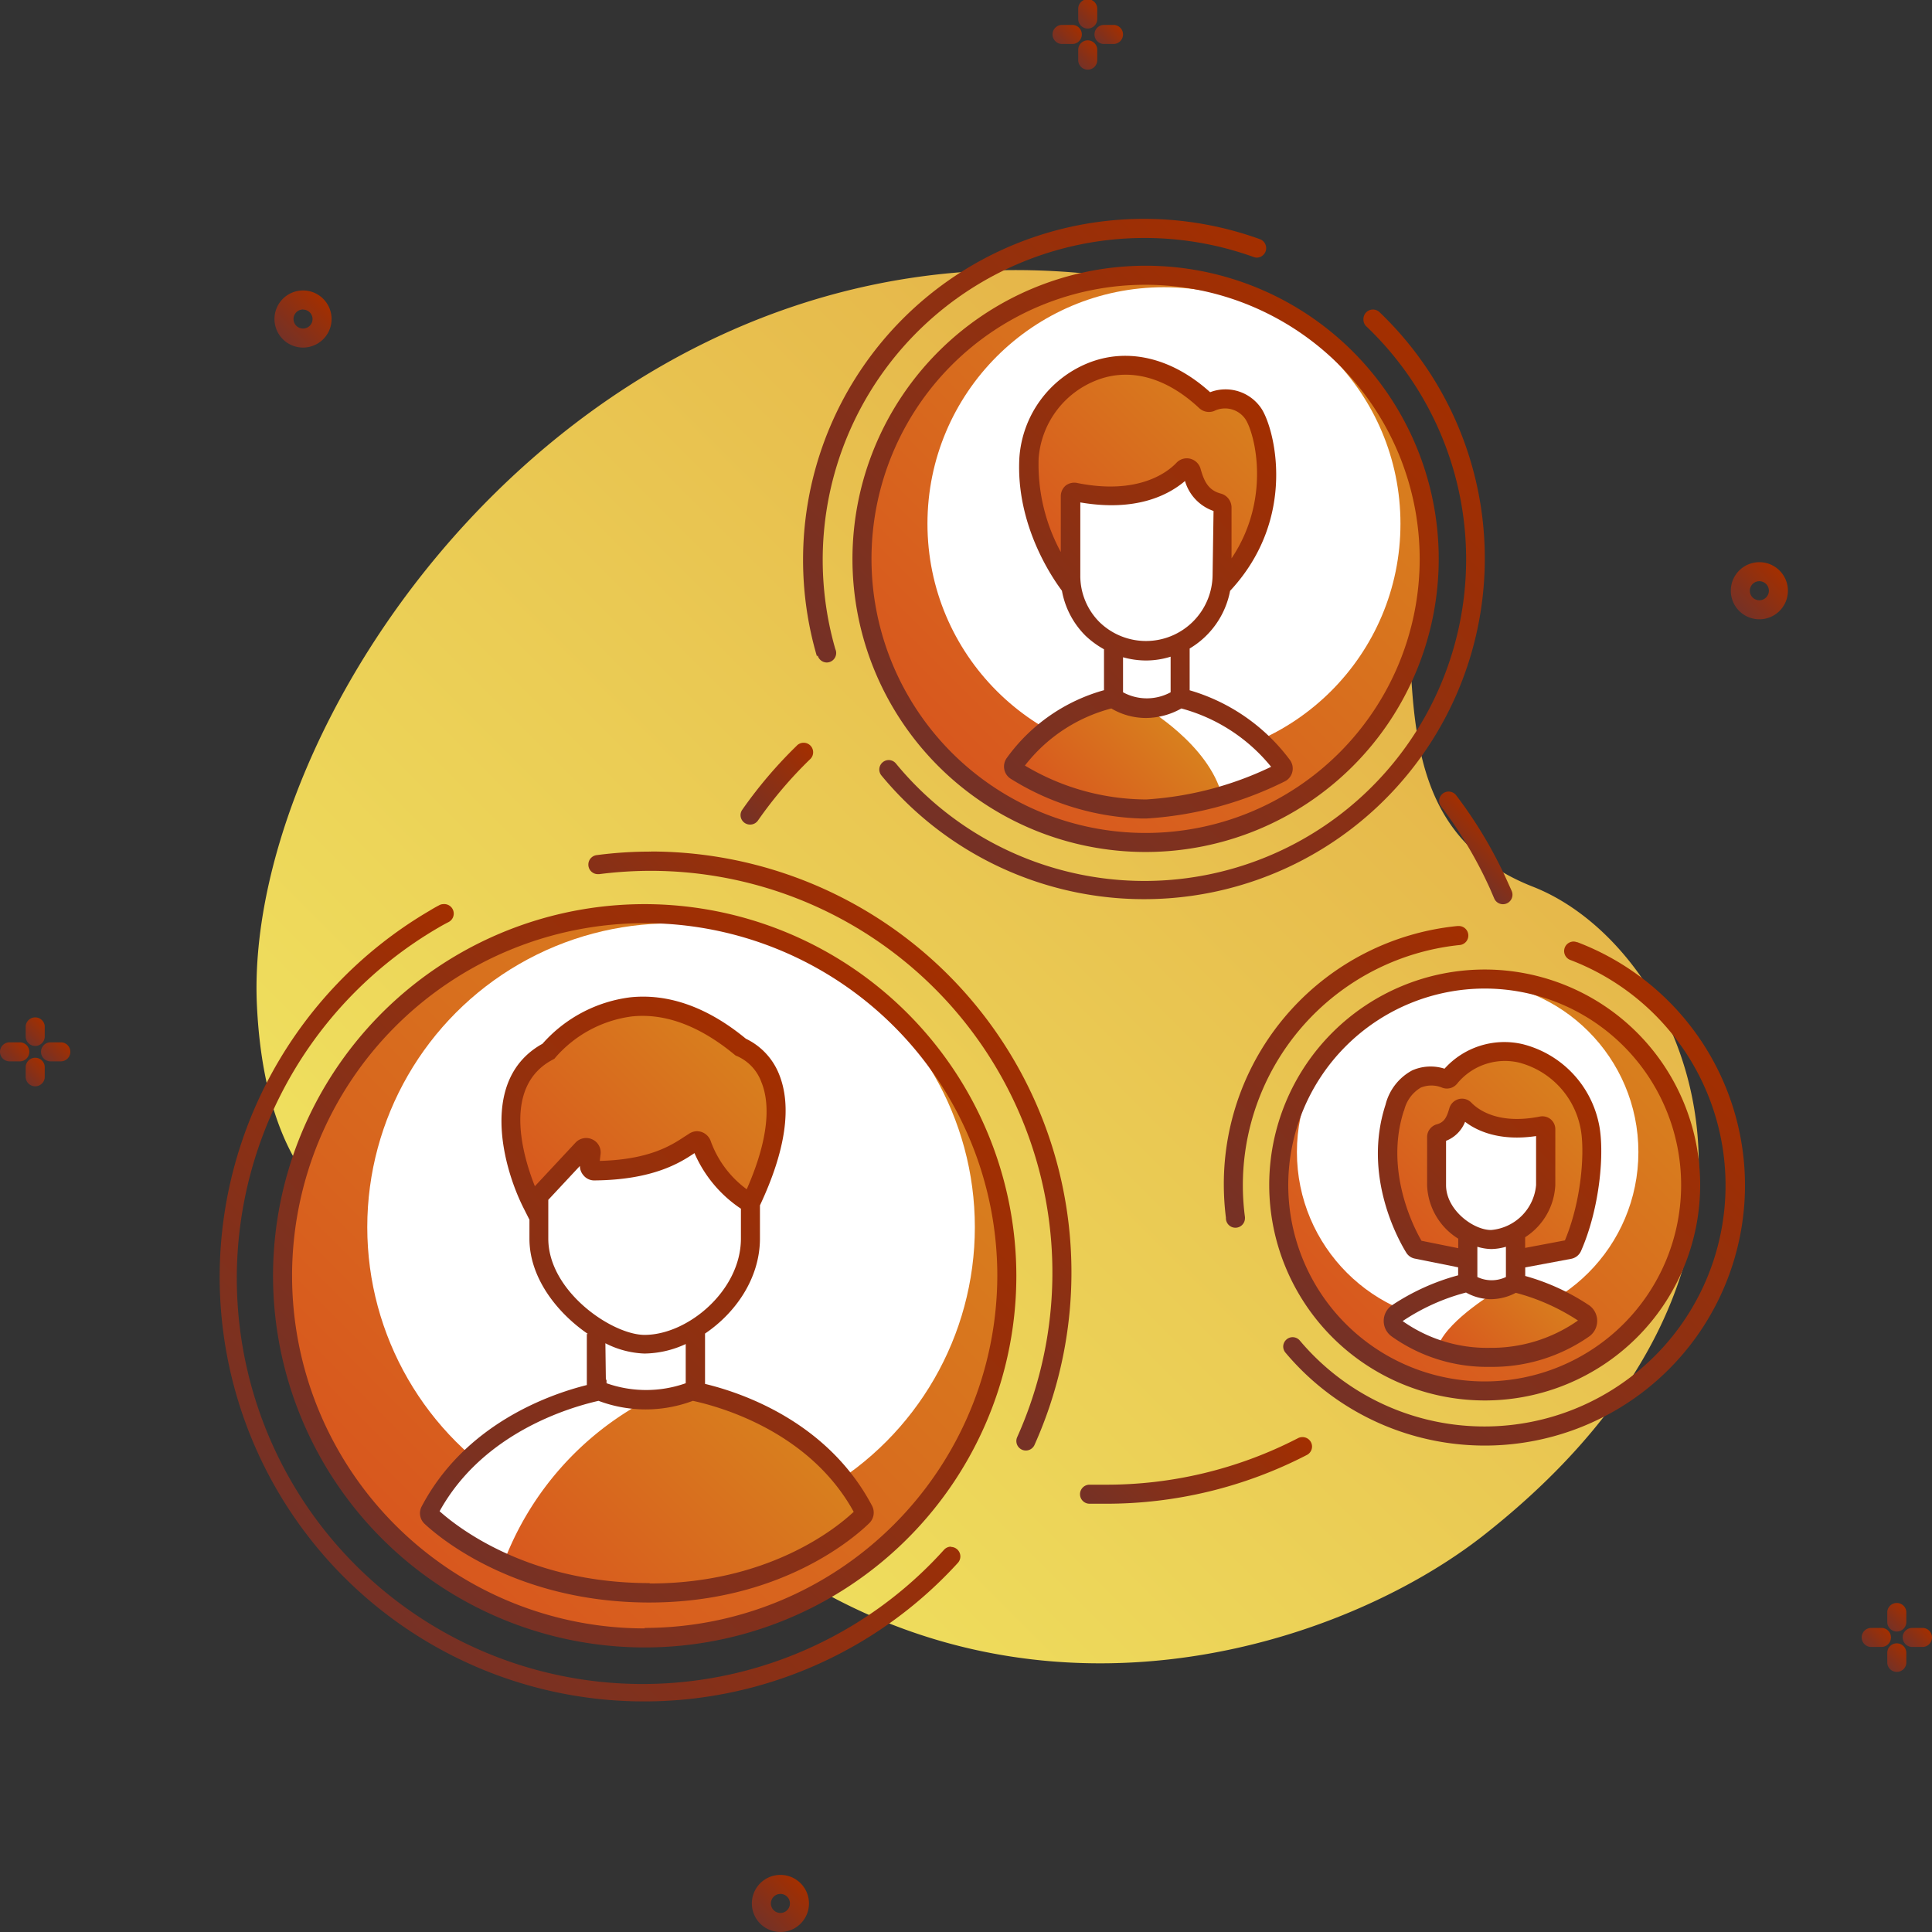 <svg id="Business_Icons" data-name="Business Icons" xmlns="http://www.w3.org/2000/svg" xmlns:xlink="http://www.w3.org/1999/xlink" viewBox="0 0 203 203"><rect x="0" y="0" width="203" height="203" fill="#333333" stroke="none"/><defs><style>.cls-1{fill:url(#Безымянный_градиент_58);}.cls-2{fill:url(#Безымянный_градиент_89);}.cls-3{fill:url(#Безымянный_градиент_89-2);}.cls-4{fill:url(#Безымянный_градиент_89-3);}.cls-5{fill:url(#Безымянный_градиент_89-4);}.cls-6{fill:url(#Безымянный_градиент_89-5);}.cls-7{fill:url(#Безымянный_градиент_89-6);}.cls-8{fill:url(#Безымянный_градиент_89-7);}.cls-9{fill:url(#Безымянный_градиент_89-8);}.cls-10{fill:url(#Безымянный_градиент_89-9);}.cls-11{fill:url(#Безымянный_градиент_89-10);}.cls-12{fill:url(#Безымянный_градиент_89-11);}.cls-13{fill:url(#Безымянный_градиент_89-12);}.cls-14{fill:url(#Безымянный_градиент_89-13);}.cls-15{fill:url(#Безымянный_градиент_89-14);}.cls-16{fill:url(#Безымянный_градиент_89-15);}.cls-17{fill:url(#Безымянный_градиент_107);}.cls-18{fill:#fff;}.cls-19{fill:url(#Безымянный_градиент_107-2);}.cls-20{fill:url(#Безымянный_градиент_107-3);}.cls-21{fill:url(#Безымянный_градиент_107-4);}.cls-22{fill:url(#Безымянный_градиент_107-5);}.cls-23{fill:url(#Безымянный_градиент_107-6);}.cls-24{fill:url(#Безымянный_градиент_107-7);}.cls-25{fill:url(#Безымянный_градиент_107-8);}.cls-26{fill:url(#Безымянный_градиент_107-9);}.cls-27{fill:url(#Безымянный_градиент_89-16);}.cls-28{fill:url(#Безымянный_градиент_89-17);}.cls-29{fill:url(#Безымянный_градиент_89-18);}.cls-30{fill:url(#Безымянный_градиент_89-19);}.cls-31{fill:url(#Безымянный_градиент_89-20);}.cls-32{fill:url(#Безымянный_градиент_89-21);}.cls-33{fill:url(#Безымянный_градиент_89-22);}.cls-34{fill:url(#Безымянный_градиент_89-23);}.cls-35{fill:url(#Безымянный_градиент_89-24);}.cls-36{fill:url(#Безымянный_градиент_89-25);}.cls-37{fill:url(#Безымянный_градиент_89-26);}.cls-38{fill:url(#Безымянный_градиент_89-27);}.cls-39{fill:url(#Безымянный_градиент_89-28);}.cls-40{fill:url(#Безымянный_градиент_89-29);}.cls-41{fill:url(#Безымянный_градиент_89-30);}</style><linearGradient id="Безымянный_градиент_58" x1="60.23" y1="150.69" x2="160.42" y2="50.5" gradientUnits="userSpaceOnUse"><stop offset="0" stop-color="#efdf5e"/><stop offset="1" stop-color="#e4af46"/></linearGradient><linearGradient id="Безымянный_градиент_89" x1="182.74" y1="64.19" x2="186.97" y2="59.96" gradientUnits="userSpaceOnUse"><stop offset="0" stop-color="#753126"/><stop offset="1" stop-color="#a32f00"/></linearGradient><linearGradient id="Безымянный_градиент_89-2" x1="29.72" y1="35.64" x2="33.96" y2="31.41" xlink:href="#Безымянный_градиент_89"/><linearGradient id="Безымянный_градиент_89-3" x1="79.92" y1="202.12" x2="84.15" y2="197.89" xlink:href="#Безымянный_градиент_89"/><linearGradient id="Безымянный_градиент_89-4" x1="0.56" y1="111.5" x2="2.52" y2="109.54" xlink:href="#Безымянный_градиент_89"/><linearGradient id="Безымянный_градиент_89-5" x1="2.74" y1="109.36" x2="4.65" y2="107.45" xlink:href="#Безымянный_градиент_89"/><linearGradient id="Безымянный_градиент_89-6" x1="4.94" y1="111.48" x2="6.85" y2="109.56" xlink:href="#Безымянный_градиент_89"/><linearGradient id="Безымянный_градиент_89-7" x1="2.74" y1="113.6" x2="4.65" y2="111.68" xlink:href="#Безымянный_градиент_89"/><linearGradient id="Безымянный_градиент_89-8" x1="196.17" y1="173.03" x2="198.12" y2="171.07" xlink:href="#Безымянный_градиент_89"/><linearGradient id="Безымянный_градиент_89-9" x1="198.35" y1="170.89" x2="200.26" y2="168.98" xlink:href="#Безымянный_градиент_89"/><linearGradient id="Безымянный_градиент_89-10" x1="200.54" y1="173.01" x2="202.46" y2="171.09" xlink:href="#Безымянный_градиент_89"/><linearGradient id="Безымянный_градиент_89-11" x1="198.35" y1="175.13" x2="200.26" y2="173.21" xlink:href="#Безымянный_градиент_89"/><linearGradient id="Безымянный_градиент_89-12" x1="111.15" y1="4.59" x2="113.11" y2="2.64" xlink:href="#Безымянный_градиент_89"/><linearGradient id="Безымянный_градиент_89-13" x1="113.33" y1="2.46" x2="115.25" y2="0.54" xlink:href="#Безымянный_градиент_89"/><linearGradient id="Безымянный_градиент_89-14" x1="115.53" y1="4.58" x2="117.44" y2="2.66" xlink:href="#Безымянный_градиент_89"/><linearGradient id="Безымянный_градиент_89-15" x1="113.33" y1="6.69" x2="115.25" y2="4.78" xlink:href="#Безымянный_градиент_89"/><linearGradient id="Безымянный_градиент_107" x1="41.15" y1="161.42" x2="94.96" y2="107.61" gradientUnits="userSpaceOnUse"><stop offset="0" stop-color="#d8571e"/><stop offset="1" stop-color="#d8801e"/></linearGradient><linearGradient id="Безымянный_градиент_107-2" x1="99.29" y1="79.79" x2="141.44" y2="37.65" xlink:href="#Безымянный_градиент_107"/><linearGradient id="Безымянный_градиент_107-3" x1="140.73" y1="139.81" x2="171.33" y2="109.2" xlink:href="#Безымянный_градиент_107"/><linearGradient id="Безымянный_градиент_107-4" x1="57.9" y1="128.48" x2="77.35" y2="109.04" xlink:href="#Безымянный_градиент_107"/><linearGradient id="Безымянный_градиент_107-5" x1="59.97" y1="171.29" x2="82.22" y2="149.04" xlink:href="#Безымянный_градиент_107"/><linearGradient id="Безымянный_градиент_107-6" x1="112.61" y1="86.72" x2="123.14" y2="76.19" xlink:href="#Безымянный_градиент_107"/><linearGradient id="Безымянный_градиент_107-7" x1="110.87" y1="59.97" x2="129.89" y2="40.95" xlink:href="#Безымянный_градиент_107"/><linearGradient id="Безымянный_градиент_107-8" x1="154.24" y1="144.33" x2="163.46" y2="135.11" xlink:href="#Безымянный_градиент_107"/><linearGradient id="Безымянный_градиент_107-9" x1="147.95" y1="131.19" x2="165.16" y2="113.98" xlink:href="#Безымянный_градиент_107"/><linearGradient id="Безымянный_градиент_89-16" x1="80.71" y1="125.74" x2="101.82" y2="104.63" xlink:href="#Безымянный_градиент_89"/><linearGradient id="Безымянный_градиент_89-17" x1="98.6" y1="80.49" x2="142.14" y2="36.95" xlink:href="#Безымянный_градиент_89"/><linearGradient id="Безымянный_градиент_89-18" x1="80.39" y1="63.54" x2="125.68" y2="18.25" xlink:href="#Безымянный_градиент_89"/><linearGradient id="Безымянный_градиент_89-19" x1="140.03" y1="140.51" x2="172.03" y2="108.5" xlink:href="#Безымянный_градиент_89"/><linearGradient id="Безымянный_градиент_89-20" x1="142.1" y1="149.35" x2="180.75" y2="110.7" xlink:href="#Безымянный_градиент_89"/><linearGradient id="Безымянный_градиент_89-21" x1="125.42" y1="125.05" x2="153.41" y2="97.07" xlink:href="#Безымянный_градиент_89"/><linearGradient id="Безымянный_градиент_89-22" x1="46.67" y1="162.12" x2="89.26" y2="119.53" xlink:href="#Безымянный_градиент_89"/><linearGradient id="Безымянный_градиент_89-23" x1="104.24" y1="79.94" x2="136.95" y2="47.24" xlink:href="#Безымянный_градиент_89"/><linearGradient id="Безымянный_градиент_89-24" x1="144.86" y1="139.11" x2="168.22" y2="115.75" xlink:href="#Безымянный_градиент_89"/><linearGradient id="Безымянный_градиент_89-25" x1="118.08" y1="162.01" x2="133.18" y2="146.9" xlink:href="#Безымянный_градиент_89"/><linearGradient id="Безымянный_градиент_89-26" x1="36.03" y1="165.78" x2="76.89" y2="124.92" xlink:href="#Безымянный_градиент_89"/><linearGradient id="Безымянный_градиент_89-27" x1="106.03" y1="95.19" x2="156.66" y2="44.56" xlink:href="#Безымянный_градиент_89"/><linearGradient id="Безымянный_градиент_89-28" x1="77.89" y1="86.1" x2="85.35" y2="78.64" xlink:href="#Безымянный_градиент_89"/><linearGradient id="Безымянный_градиент_89-29" x1="153.33" y1="90.84" x2="156.82" y2="87.35" xlink:href="#Безымянный_градиент_89"/><linearGradient id="Безымянный_градиент_89-30" x1="40.14" y1="161.6" x2="95.34" y2="106.4" xlink:href="#Безымянный_градиент_89"/></defs><title>Networking</title><g id="Icon_31" data-name="Icon 31"><path id="Contour" class="cls-1" d="M54.21,132.14a2.85,2.85,0,0,0-3-1.47c-5.91,1-22.9,1.52-24.21-24.93-1.6-32.07,37.28-86.84,94.37-75.95,45.85,8.75,11.61,52.37,39.7,63.38,16.45,6.44,31.31,39.47-5.2,68.16C136.11,176.84,85.44,190.55,54.21,132.14Z"/><path id="Contour-2" data-name="Contour" class="cls-2" d="M184.86,65.07a3,3,0,1,1,3-3A3,3,0,0,1,184.86,65.07Zm0-4a1,1,0,1,0,0,2,1,1,0,0,0,0-2Z"/><path id="Contour-3" data-name="Contour" class="cls-3" d="M31.84,36.52a3,3,0,1,1,3-3A3,3,0,0,1,31.84,36.52Zm0-4a1,1,0,1,0,1,1A1,1,0,0,0,31.84,32.53Z"/><path id="Contour-4" data-name="Contour" class="cls-4" d="M82,203a3,3,0,1,1,3-3A3,3,0,0,1,82,203Zm0-4a1,1,0,1,0,0,2,1,1,0,0,0,0-2Z"/><g id="Group"><path id="Contour-5" data-name="Contour" class="cls-5" d="M3.08,110.52a1,1,0,0,0-1-1H1a1,1,0,0,0,0,2H2.08A1,1,0,0,0,3.08,110.52Z"/><path id="Contour-6" data-name="Contour" class="cls-6" d="M3.7,109.9a1,1,0,0,0,1-1h0v-1.08h0a1,1,0,0,0-1-.92,1,1,0,0,0-1,.92h0v1.08h0A1,1,0,0,0,3.7,109.9Z"/><path id="Contour-7" data-name="Contour" class="cls-7" d="M6.39,109.52H5.31a1,1,0,0,0,0,2H6.39a1,1,0,1,0,0-2Z"/><path id="Contour-8" data-name="Contour" class="cls-8" d="M3.7,111.14a1,1,0,0,0-1,1h0v1.08h0a1,1,0,0,0,1,.92,1,1,0,0,0,1-.92h0v-1.08h0A1,1,0,0,0,3.7,111.14Z"/></g><g id="Group-2" data-name="Group"><path id="Contour-9" data-name="Contour" class="cls-9" d="M198.69,172.05a1,1,0,0,0-1-1h-1.08a1,1,0,0,0,0,2h1.08A1,1,0,0,0,198.69,172.05Z"/><path id="Contour-10" data-name="Contour" class="cls-10" d="M199.3,171.43a1,1,0,0,0,1-1h0v-1.08h0a1,1,0,0,0-1-.92,1,1,0,0,0-1,.92h0v1.08h0A1,1,0,0,0,199.3,171.43Z"/><path id="Contour-11" data-name="Contour" class="cls-11" d="M202,171.05h-1.08a1,1,0,0,0,0,2H202a1,1,0,0,0,0-2Z"/><path id="Contour-12" data-name="Contour" class="cls-12" d="M199.3,172.67a1,1,0,0,0-1,1h0v1.08h0a1,1,0,0,0,1,.92,1,1,0,0,0,1-.92h0v-1.08h0A1,1,0,0,0,199.3,172.67Z"/></g><g id="Group-3" data-name="Group"><path id="Contour-13" data-name="Contour" class="cls-13" d="M111.59,4.62h1.08a1,1,0,0,0,0-2h-1.08a1,1,0,0,0,0,2Z"/><path id="Contour-14" data-name="Contour" class="cls-14" d="M114.29,3a1,1,0,0,0,1-1V.92h0a1,1,0,0,0-2,0h0V2A1,1,0,0,0,114.29,3Z"/><path id="Contour-15" data-name="Contour" class="cls-15" d="M115,3.62a1,1,0,0,0,.92,1H117a1,1,0,0,0,0-2h-1.08A1,1,0,0,0,115,3.62Z"/><path id="Contour-16" data-name="Contour" class="cls-16" d="M114.29,4.24a1,1,0,0,0-1,1h0V6.32h0a1,1,0,0,0,2,0h0V5.24h0A1,1,0,0,0,114.29,4.24Z"/></g><circle id="Contour-17" data-name="Contour" class="cls-17" cx="68.05" cy="134.51" r="38.05"/><circle id="Contour-18" data-name="Contour" class="cls-18" cx="70.51" cy="128.94" r="31.92"/><circle id="Contour-19" data-name="Contour" class="cls-19" cx="120.37" cy="58.72" r="29.8"/><circle id="Contour-20" data-name="Contour" class="cls-18" cx="122.3" cy="55.03" r="24.85"/><circle id="Contour-21" data-name="Contour" class="cls-20" cx="156.03" cy="124.51" r="21.64"/><circle id="Contour-22" data-name="Contour" class="cls-18" cx="154.21" cy="121.05" r="17.94"/><path id="Contour-23" data-name="Contour" class="cls-18" d="M63.85,146s-13,1.8-18.68,12.64a.53.53,0,0,0,.1.63c1.52,1.44,9.18,8,22.77,8.07s21.16-6.61,22.65-8.07a.53.53,0,0,0,.09-.62C85.06,147.85,72.1,146,72.1,146Z"/><path id="Contour-24" data-name="Contour" class="cls-18" d="M154.21,134.77a24,24,0,0,0-7.42,3.22,1,1,0,0,0,0,1.61,16.26,16.26,0,0,0,9.75,3,16.86,16.86,0,0,0,9.86-3,1,1,0,0,0,0-1.62,23.68,23.68,0,0,0-7.4-3.21Z"/><path id="Contour-25" data-name="Contour" class="cls-18" d="M117,73.32a17.45,17.45,0,0,0-10.41,6.92.51.51,0,0,0,.14.73c1.58,1,7.22,4.2,13.77,4a36.66,36.66,0,0,0,14.08-3.76.5.5,0,0,0,.18-.74A19,19,0,0,0,124,73.32Z"/><path id="Contour-26" data-name="Contour" class="cls-21" d="M55.87,126.46s-6-10.12,1.74-16c0,0,9-9.95,20.19-.43,0,0,8.92,3.85.58,16.43,0,0-5.27-3.67-4.85-7.08,0,0-3.7,3.78-11.59,3.05l-.87-1.53Z"/><path id="Contour-27" data-name="Contour" class="cls-22" d="M68,147.1a32.19,32.19,0,0,0-15.09,17.11s22.12,10,37.89-5.52c0,0-6.37-10.94-17.7-12.65Z"/><path id="Contour-28" data-name="Contour" class="cls-23" d="M120.4,74.39s6.61,3.82,8,9.22c0,0-12.9,4.37-21.92-3,0,0,2.84-4.8,10.51-7.25Z"/><path id="Contour-29" data-name="Contour" class="cls-24" d="M128.38,60.43V53.31l-4.06-4s-2.53,4-11.89,2.92l.09,9.43S104,48.69,110.61,42c0,0,6.1-8.62,16.57.21,0,0,6-3,6.21,6.28S128.38,60.43,128.38,60.43Z"/><path id="Contour-30" data-name="Contour" class="cls-25" d="M157.3,135.63s-5,2.94-6.13,5.63c0,0,9.93,3.82,15.62-2.82l-6.59-3.33Z"/><path id="Contour-31" data-name="Contour" class="cls-26" d="M154.21,132.35l-5.85-.75s-7-19.95,3.5-18.23c0,0,7.19-7.83,13.46,1.09,0,0,4.07,6.63-.12,16.58l-6,1.57v-2.93s4.44-2,3.17-11.08c0,0-5.89.38-9.13-1.95,0,0-1.28,3.27-2.33,3.28l.23,6s1.9,4.31,3.7,4.31Z"/><g id="Group-4" data-name="Group"><path id="Contour-32" data-name="Contour" class="cls-27" d="M68.39,89.48a43.3,43.3,0,0,0-5.7.37v0a1,1,0,0,0-.87,1,1,1,0,0,0,1,1l.13,0h0a42.84,42.84,0,0,1,5.44-.35A42.22,42.22,0,0,1,106.88,151h0a1,1,0,0,0-.09.41,1,1,0,0,0,1,1,1,1,0,0,0,.93-.64,44.23,44.23,0,0,0-40.34-62.3Z"/><path id="Contour-33" data-name="Contour" class="cls-28" d="M89.57,58.72a30.8,30.8,0,1,0,30.8-30.8A30.83,30.83,0,0,0,89.57,58.72Zm59.6,0a28.8,28.8,0,1,1-28.8-28.8A28.83,28.83,0,0,1,149.17,58.72Z"/><path id="Contour-34" data-name="Contour" class="cls-29" d="M85.92,68.88a1,1,0,0,0,.94.73,1,1,0,0,0,1-1,1,1,0,0,0-.09-.41A33.82,33.82,0,0,1,131.71,27h0a1,1,0,0,0,.34.07,1,1,0,0,0,.33-1.94h0a35.82,35.82,0,0,0-48,33.68,36,36,0,0,0,1.45,10.13Z"/><path id="Contour-35" data-name="Contour" class="cls-30" d="M156,147.15a22.64,22.64,0,1,0-22.64-22.64A22.66,22.66,0,0,0,156,147.15Zm0-43.28a20.64,20.64,0,1,1-20.64,20.64A20.66,20.66,0,0,1,156,103.87Z"/><path id="Contour-36" data-name="Contour" class="cls-31" d="M165.74,99h-.05a1,1,0,0,0-.35-.07,1,1,0,0,0-.36,1.93h0a25.34,25.34,0,1,1-28.4,40h0a1,1,0,0,0-.75-.36,1,1,0,0,0-1,1,1,1,0,0,0,.25.64h0A27.34,27.34,0,1,0,165.74,99Z"/><path id="Contour-37" data-name="Contour" class="cls-32" d="M153.33,99.3h0a1,1,0,0,0-.1-2l-.1,0v0a27.24,27.24,0,0,0-24.54,27.2,28.25,28.25,0,0,0,.22,3.44s0,0,0,.06a1,1,0,0,0,2,0,.53.53,0,0,0,0-.12h0A25.38,25.38,0,0,1,153.33,99.3Z"/><path id="Contour-38" data-name="Contour" class="cls-33" d="M74.08,145.41v-5.29c3.23-2.18,5.77-5.83,5.77-10v-3.47c2.71-5.77,3.38-10.42,2-13.8a7,7,0,0,0-3.48-3.71c-4-3.3-8.12-4.77-12.14-4.35A14.77,14.77,0,0,0,57,109.67c-6.61,3.66-4.21,12.85-2,17.24l.63,1.25v2c0,4.07,2.86,7.75,6.14,10h-.11v5.37c-4,1-12.8,4.12-17.35,12.75a1.52,1.52,0,0,0,.29,1.82C46,161.42,54,168.3,68,168.38h.24c13.9,0,21.68-6.95,23.11-8.35a1.55,1.55,0,0,0,.28-1.81C87,149.42,78,146.35,74.08,145.41Zm-16-34.07.18-.1.13-.16a12.84,12.84,0,0,1,8-4.28c3.5-.37,7.13,1,10.77,4l.15.12.16.06A4.76,4.76,0,0,1,80,113.7c.77,1.87,1.08,5.31-1.54,11.26a10.8,10.8,0,0,1-3.76-5,1.58,1.58,0,0,0-.93-1,1.61,1.61,0,0,0-.53-.1,1.52,1.52,0,0,0-.77.22l-.53.34c-1.39.91-3.67,2.42-8.92,2.56l.08-.69a1.5,1.5,0,0,0-.86-1.57,1.53,1.53,0,0,0-1.76.33l-4.28,4.59C55,121.61,52.7,114.17,58.08,111.34Zm-.47,18.8v-4.07l3.32-3.56a1.52,1.52,0,0,0,.39,1,1.45,1.45,0,0,0,1.16.52c6.16-.06,9-1.87,10.49-2.87A13.43,13.43,0,0,0,77.85,127v3.14c0,5.45-5.57,10.12-10.12,10.12C64.31,140.26,57.61,135.68,57.61,130.14Zm6,11a9.76,9.76,0,0,0,4.09,1.08,10.54,10.54,0,0,0,4.35-1v4.12a12.51,12.51,0,0,1-8.32,0l0-.37-.07,0Zm4.64,25.2h-.23c-12.57-.07-19.92-5.84-21.83-7.55,4.54-8.23,13.61-10.9,16.7-11.6a14.09,14.09,0,0,0,9.91,0c2.89.62,12.27,3.24,16.9,11.66C87.88,160.57,80.71,166.38,68.28,166.38Z"/><path id="Contour-39" data-name="Contour" class="cls-34" d="M114.32,38.15a11.59,11.59,0,0,0-7.21,9.92c-.41,7.19,3.61,12.85,4.47,14a8.89,8.89,0,0,0,2.48,4.73A9.53,9.53,0,0,0,116,68.22v4.3a18.78,18.78,0,0,0-10.22,7.13,1.53,1.53,0,0,0-.26,1.17,1.5,1.5,0,0,0,.67,1A27.35,27.35,0,0,0,119.84,86h.66A37.72,37.72,0,0,0,135,82.1a1.51,1.51,0,0,0,.54-2.24A20.14,20.14,0,0,0,125,72.53V68.14a9,9,0,0,0,4.25-6.06c7.17-7.7,4.64-17.16,3.27-19.18a4.53,4.53,0,0,0-5.37-1.69C123.16,37.6,118.5,36.47,114.32,38.15Zm19.24,42.42A35.33,35.33,0,0,1,120.44,84a24.94,24.94,0,0,1-12.75-3.56,16.89,16.89,0,0,1,9.08-6,7.13,7.13,0,0,0,3.64,1,7.64,7.64,0,0,0,3.72-1A18.23,18.23,0,0,1,133.56,80.57ZM123,72.74a5.23,5.23,0,0,1-5,0V69.06a9,9,0,0,0,2.43.34A8.73,8.73,0,0,0,123,69Zm4.41-12.31a7,7,0,0,1-11.9,4.92,6.88,6.88,0,0,1-2-4.92V52.79c5.83,1,9.24-.75,11-2.25a4.73,4.73,0,0,0,3,3.15ZM126,42.88a1.51,1.51,0,0,0,1.56.31,2.59,2.59,0,0,1,3.29.84c1,1.49,2.76,8.37-1.45,14.64V53.31a1.52,1.52,0,0,0-1.13-1.45c-1.39-.37-1.79-1.42-2.14-2.66a1.52,1.52,0,0,0-1.07-1,1.49,1.49,0,0,0-1.44.42c-1,1.06-4.1,3.39-10.38,2.14A1.49,1.49,0,0,0,112,51a1.46,1.46,0,0,0-.54,1.15V58a19.32,19.32,0,0,1-2.33-9.83,9.58,9.58,0,0,1,6-8.18C118.62,38.58,122.5,39.6,126,42.88Z"/><path id="Contour-40" data-name="Contour" class="cls-35" d="M148.69,132.25l4.52.91V134a23.64,23.64,0,0,0-7,3.18,2,2,0,0,0,0,3.23,17.3,17.3,0,0,0,10.34,3.21A17.78,17.78,0,0,0,167,140.41a2,2,0,0,0,.82-1.62,2,2,0,0,0-.82-1.62,23.33,23.33,0,0,0-6.74-3.1v-.9l4.86-.91a1.42,1.42,0,0,0,1-.81c2-4.54,2.52-10.52,1.86-13.46a10.89,10.89,0,0,0-8-8.28,8.46,8.46,0,0,0-8.2,2.58,4.79,4.79,0,0,0-3.4.18,5.63,5.63,0,0,0-2.8,3.61c-2.44,7.5,1.39,14.26,2.18,15.54A1.36,1.36,0,0,0,148.69,132.25Zm12.71-12.88v5.15a5.19,5.19,0,0,1-4.73,4.72c-1.87,0-4.73-2.11-4.73-4.72v-4.65a3.54,3.54,0,0,0,2-2C155.17,118.82,157.56,119.94,161.4,119.37Zm-4.73,11.87a5.69,5.69,0,0,0,1.56-.24v3.18a3.49,3.49,0,0,1-3,0V131A5.33,5.33,0,0,0,156.67,131.24Zm-.14,10.38a15.37,15.37,0,0,1-9.15-2.81,21.82,21.82,0,0,1,6.66-3,5.45,5.45,0,0,0,2.64.7,5.7,5.7,0,0,0,2.59-.67,22.15,22.15,0,0,1,6.53,2.91A15.84,15.84,0,0,1,156.53,141.62Zm-9-24.92a3.79,3.79,0,0,1,1.75-2.42,2.94,2.94,0,0,1,2.24,0,1.38,1.38,0,0,0,1.57-.4,6.48,6.48,0,0,1,6.48-2.24,8.86,8.86,0,0,1,6.47,6.76c.51,2.25.21,7.58-1.61,11.93l-4.18.79V130a6.88,6.88,0,0,0,3.17-5.51V118.6a1.36,1.36,0,0,0-.49-1,1.38,1.38,0,0,0-1.14-.28c-4.37.87-6.48-.73-7.19-1.46a1.36,1.36,0,0,0-1.31-.38,1.4,1.4,0,0,0-1,.95c-.28,1-.55,1.5-1.34,1.71a1.39,1.39,0,0,0-1,1.32v5.11a6.9,6.9,0,0,0,3.27,5.58v1l-3.86-.78C148.56,129,145.46,123,147.51,116.7Z"/><path id="Contour-41" data-name="Contour" class="cls-36" d="M136.82,151a1,1,0,0,0-.45.12h0A43.85,43.85,0,0,1,116.08,156l-1.6,0v0h0a1,1,0,0,0,0,2l.13,0,1.5,0a45.84,45.84,0,0,0,21.2-5.12h0a1,1,0,0,0,.55-.87A1,1,0,0,0,136.82,151Z"/><path id="Contour-42" data-name="Contour" class="cls-37" d="M99.92,162.51a1,1,0,0,0-.73.33h0A42.63,42.63,0,1,1,46.1,97.45c.32-.19.65-.37,1-.55l0,0A1,1,0,0,0,46.57,95a.9.9,0,0,0-.45.13h0c-.35.18-.69.38-1,.57a44.6,44.6,0,1,0,55.53,68.51l0,0,0,0h0a1,1,0,0,0-.74-1.67Z"/><path id="Contour-43" data-name="Contour" class="cls-38" d="M143.51,34.24h0a33.8,33.8,0,1,1-49.36,46h0a1,1,0,0,0-.76-.38,1,1,0,0,0-1,1,1,1,0,0,0,.24.64h0a35.8,35.8,0,1,0,52.31-48.71h0a1,1,0,0,0-1.68.72A1,1,0,0,0,143.51,34.24Z"/><path id="Contour-44" data-name="Contour" class="cls-39" d="M78.85,86.64a1,1,0,0,0,.8-.44h0a44.11,44.11,0,0,1,5.43-6.39h0a1,1,0,1,0-1.39-1.43h0A46.76,46.76,0,0,0,78,85.07h0a1,1,0,0,0-.19.56A1,1,0,0,0,78.85,86.64Z"/><path id="Contour-45" data-name="Contour" class="cls-40" d="M153,83.56h0a1,1,0,0,0-1.79.59,1,1,0,0,0,.22.6h0a45,45,0,0,1,5.14,8.65l.43,1a1,1,0,0,0,1.92-.39,1,1,0,0,0-.08-.39l-.45-1A46.36,46.36,0,0,0,153,83.56Z"/><path id="Contour-46" data-name="Contour" class="cls-41" d="M67.74,95A39.05,39.05,0,1,0,106.79,134,39.1,39.1,0,0,0,67.74,95Zm0,76.1A37.05,37.05,0,1,1,104.79,134,37.09,37.09,0,0,1,67.74,171.05Z"/></g></g></svg>